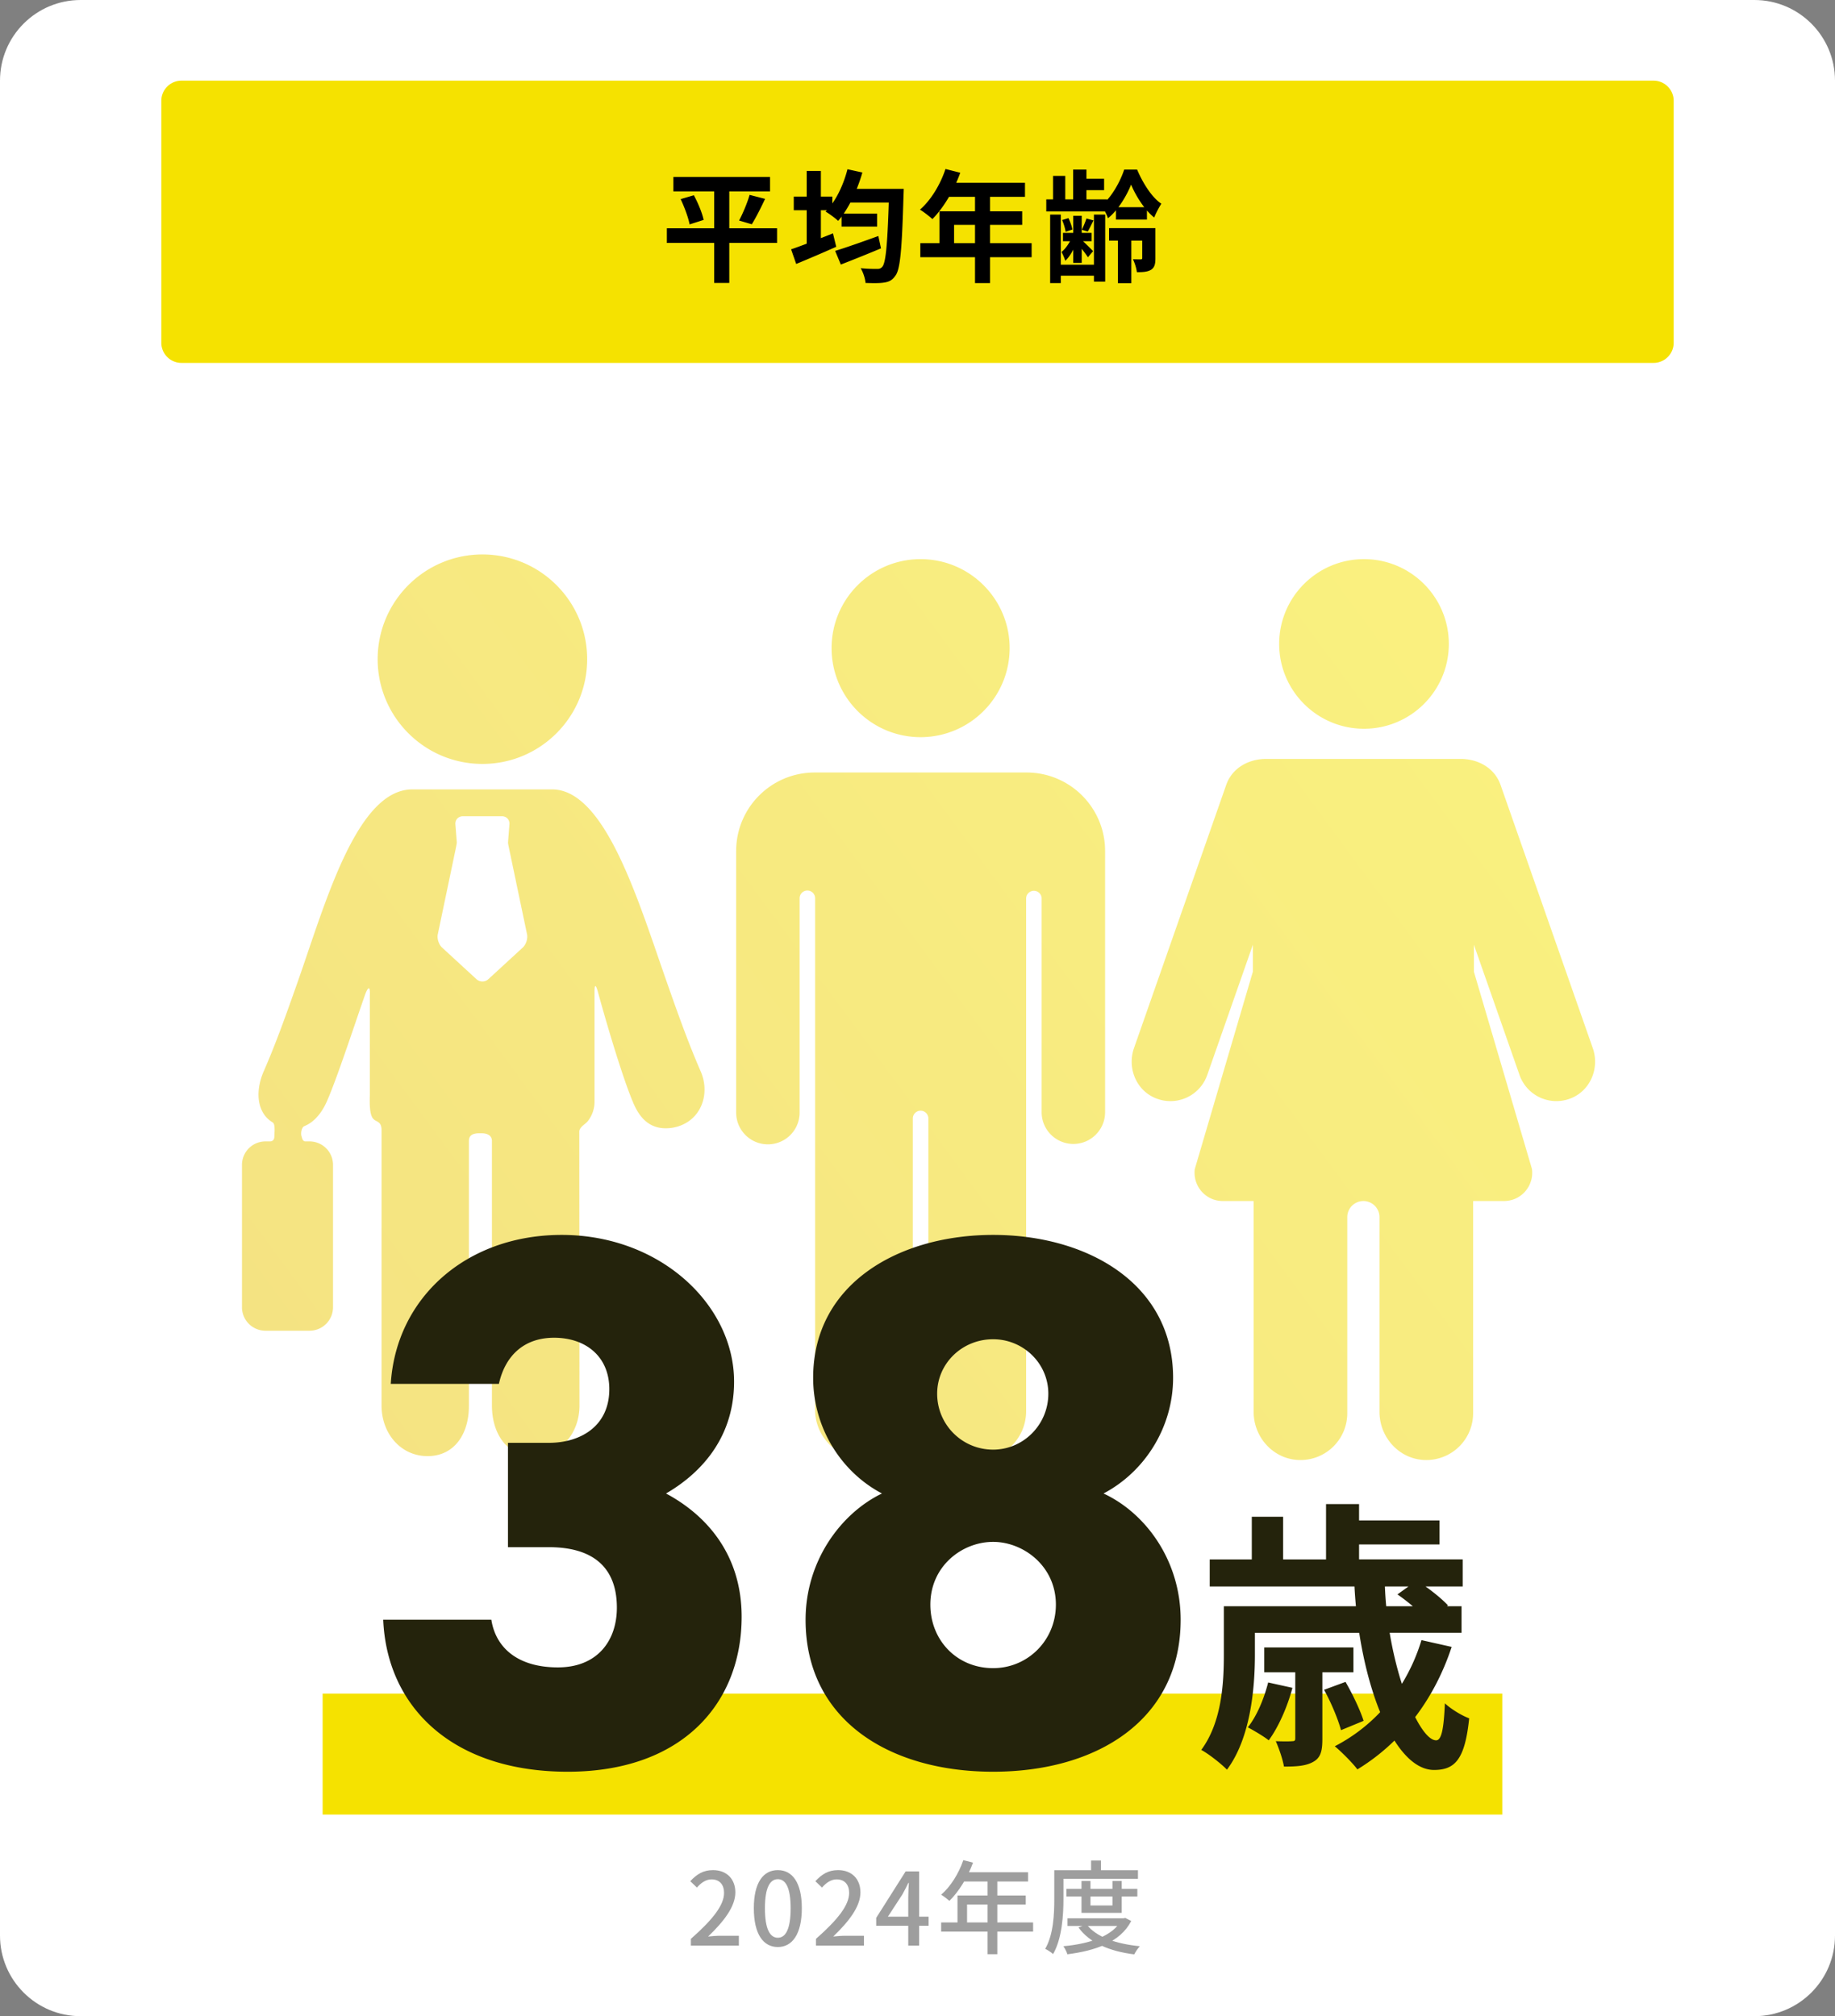 <svg width="364" height="400" fill="none" xmlns="http://www.w3.org/2000/svg"><rect width="100%" height="100%" fill="#808080" stroke="none"/><path d="M0 16C0 7.163 7.163 0 16 0h332c8.837 0 16 7.163 16 16v368c0 8.837-7.163 16-16 16H16c-8.837 0-16-7.163-16-16V16z" fill="#fff"/><path opacity=".5" fill-rule="evenodd" clip-rule="evenodd" d="M116.473 130.773c0 11.478-9.297 20.785-20.773 20.785-11.479 0-20.785-9.308-20.785-20.785C74.915 119.308 84.221 110 95.7 110c11.476 0 20.773 9.308 20.773 20.773zm15.665 63.691c2.098 5.977 4.267 12.159 6.849 18.077 1.783 4.089.416 8.843-3.662 10.629a8.143 8.143 0 01-3.231.677c-3.109 0-5.062-1.816-6.388-4.845-2.119-4.859-5.429-16.074-7.123-22.289-.218-.803-.651-1.994-.651.102v21.775c0 1.474-.52 2.83-1.383 3.9-.14.174-.353.35-.58.536-.497.409-1.057.87-1.057 1.486l.036 54.346c0 5.538-3.81 10.028-9.127 10.028s-8.24-4.519-8.24-10.057v-52.507c0-.359-.14-1.486-2.08-1.486h-.444c-1.92 0-2.042.953-2.042 1.611v52.507c0 5.538-2.884 9.932-8.201 9.932s-9.127-4.49-9.127-10.028v-54.636c0-1.256-.495-1.526-1.007-1.805-.245-.133-.495-.269-.696-.516-.704-.863-.655-3.167-.628-4.401.004-.194.007-.361.007-.493v-19.378c.125-2.504-.5-1.565-1.003-.126a841.264 841.264 0 00-1.806 5.254c-1.932 5.662-4.161 12.194-5.678 15.672-.99 2.267-2.494 4.184-4.498 4.986-.566.226-.766 1.433-.563 2.025.016.048.032.106.049.17.092.339.227.839.732.839h.82a4.656 4.656 0 014.643 4.643v28.273a4.656 4.656 0 01-4.642 4.642h-8.775A4.656 4.656 0 0148 259.365v-28.273a4.656 4.656 0 014.642-4.643h.855c.87 0 .919-.666.929-1.009.003-.132.01-.278.018-.433.042-.89.097-2.051-.35-2.321-3.282-1.98-3.428-6.378-1.782-10.145 2.482-5.67 4.566-11.582 6.591-17.324l.274-.777a600.927 600.927 0 001.815-5.295c5.073-14.939 11.046-32.531 20.797-32.531h27.729c9.587 0 15.901 18.35 21.108 33.481a766.27 766.27 0 001.504 4.345l.008.024zm-35.28-.187l6.847-6.296c.641-.589 1.019-1.768.841-2.619l-3.57-17.049c-.054-.254-.215-1.026-.201-1.201l.28-3.595a1.445 1.445 0 00-1.459-1.578h-7.805c-.87 0-1.526.71-1.459 1.578l.28 3.595c.014.175-.147.947-.2 1.201l-3.57 17.049c-.178.851.2 2.03.84 2.619l6.847 6.296c.64.589 1.689.589 2.33 0zm87.297 85.692a9.706 9.706 0 009.695 9.695c5.353-.004 9.693-4.341 9.699-9.695V178.213a1.539 1.539 0 013.076 0v42.524a6.294 6.294 0 0012.587 0v-51.921c-.009-8.586-6.967-15.544-15.552-15.553h-42.079c-8.585.01-15.543 6.967-15.552 15.553v51.921a6.293 6.293 0 1012.587 0v-42.524a1.538 1.538 0 113.076 0V279.97a9.696 9.696 0 0019.384 0v-58.115a1.54 1.54 0 013.079 0v58.114zm-19.198-151.38c0 9.754 7.907 17.66 17.66 17.66 9.75-.011 17.65-7.912 17.66-17.662-.002-9.752-7.908-17.657-17.66-17.657-9.754 0-17.66 7.906-17.66 17.659zm150.995 79.352l-18.297-52.225c-1.186-3.388-4.482-5.15-7.911-5.15h-38.592c-3.43 0-6.725 1.762-7.912 5.15l-18.297 52.225c-1.334 3.809.326 8.133 3.999 9.809a7.759 7.759 0 003.229.707 7.743 7.743 0 007.303-5.182l9.05-25.832v5.335l-11.515 39.135a5.627 5.627 0 003.031 5.772c.807.416 1.716.595 2.623.595h6.016v41.835c0 5 3.842 9.302 8.837 9.537 5.332.252 9.735-3.998 9.735-9.275v-38.9a3.196 3.196 0 116.393 0v38.637c0 5 3.843 9.303 8.837 9.538a9.286 9.286 0 009.735-9.276v-42.097h6.016c.908 0 1.816-.18 2.623-.595a5.627 5.627 0 003.031-5.772l-11.515-39.134v-5.336l9.051 25.833a7.741 7.741 0 0010.532 4.474c3.673-1.675 5.333-5.999 3.998-9.808zm-28.556-80.185c0 9.293-7.534 16.826-16.827 16.826-9.292 0-16.826-7.533-16.826-16.826s7.534-16.826 16.826-16.826c9.293 0 16.827 7.533 16.827 16.826z" fill="url(#paint0_linear_768_410)"/><path d="M32 20a4 4 0 014-4h292a4 4 0 014 4v48a4 4 0 01-4 4H36a4 4 0 01-4-4V20z" fill="#F5E200"/><path d="M212.872 33.648h2.64v6.696h-2.64v-6.696zm.024 9.168h1.68v9.336h-1.68v-9.336zm-4.008-7.92h2.424v5.184h-2.424v-5.184zm-.576 7.68h2.112V56.16h-2.112V42.576zm8.688 0h2.232v13.296H217V42.576zm4.752 3.264h2.664v10.344h-2.664V45.84zm-7.704-10.368h4.968v2.256h-4.968v-2.256zm7.32 5.64h6.144v2.448h-6.144v-2.448zM220 45.264h8.088v2.472H220v-2.472zm-9.144.936h5.688v1.656h-5.688V46.2zm-1.344 6.312h8.784v2.184h-8.784v-2.184zm-1.968-12.96h12.072v2.4h-12.072v-2.4zm3.144 4.104l1.248-.384c.36.696.672 1.632.792 2.256l-1.344.456c-.096-.648-.384-1.632-.696-2.328zm4.824-.312l1.392.384c-.408.84-.792 1.632-1.128 2.208l-1.176-.36c.312-.624.72-1.608.912-2.232zm-2.856 3.648l1.08.48c-.48 1.536-1.392 3.336-2.424 4.272-.144-.504-.48-1.272-.744-1.752.792-.624 1.656-1.872 2.088-3zm1.824.528c.432.384 1.992 1.92 2.352 2.304l-1.032 1.224c-.408-.696-1.656-2.256-2.208-2.856l.888-.672zm9.888-10.896c-.864 2.184-2.568 5.064-4.584 6.672-.264-.792-.84-1.896-1.32-2.544 1.992-1.512 3.744-4.704 4.536-7.104h2.568c1.104 2.616 2.904 5.52 4.8 6.768a18.339 18.339 0 00-1.416 2.736c-1.944-1.536-3.672-4.344-4.584-6.528zm2.208 8.64h2.616v5.952c0 1.128-.144 1.848-.864 2.304-.72.432-1.608.48-2.808.48-.096-.768-.432-1.872-.792-2.568.696.024 1.344.024 1.584.024.216 0 .264-.096.264-.288v-5.904zm-39.024-11.736l2.928.744c-1.272 3.576-3.384 7.032-5.52 9.192-.552-.504-1.776-1.464-2.472-1.872 2.16-1.872 4.032-4.944 5.064-8.064zm.504 2.736h15.264v2.784h-16.656l1.392-2.784zm-1.704 5.664h16.416v2.688h-13.512v5.04h-2.904v-7.728zm-3.792 6.312h22.08v2.784h-22.08V48.24zm10.848-10.536h2.976V56.16h-2.976V37.704zm-26.472 4.68h7.056v2.568h-7.056v-2.568zm-1.272 7.392c2.136-.648 5.448-1.824 8.568-2.952l.528 2.448a351.757 351.757 0 01-7.968 3.216l-1.128-2.712zm2.4-12.312h9.168V40.2h-9.168v-2.736zm8.304 0h2.904s-.024 1.008-.048 1.368c-.312 10.728-.648 14.616-1.608 15.864-.648.936-1.296 1.224-2.28 1.368-.864.144-2.28.12-3.648.072-.048-.816-.456-2.088-.96-2.928 1.416.144 2.688.144 3.288.144.456 0 .72-.096 1.008-.432.72-.816 1.056-4.824 1.344-14.832v-.624zm-8.256-3.888l2.952.648c-1.056 3.72-2.832 7.32-4.8 9.6-.552-.528-1.8-1.44-2.496-1.848 1.968-1.968 3.504-5.136 4.344-8.4zM157.456 39h7.656v2.712h-7.656V39zm2.568-5.088h2.808v15.96h-2.808v-15.96zm-3.096 15.552c2.088-.696 5.304-1.968 8.304-3.168l.648 2.664a316.353 316.353 0 01-7.944 3.408l-1.008-2.904zm-23.352-14.352h19.176v2.856h-19.176v-2.856zm-1.296 10.176h21.864v2.904H132.28v-2.904zm2.736-5.784l2.616-.768c.84 1.536 1.68 3.576 1.944 4.896l-2.784.888c-.24-1.296-1.008-3.408-1.776-5.016zm13.68-.84l3.072.792c-.864 1.824-1.848 3.792-2.64 5.04l-2.52-.744c.744-1.392 1.632-3.504 2.088-5.088zm-7.032-2.352h3v19.824h-3V36.312z" fill="#000"/><path d="M64 336h234v24H64v-24z" fill="#F5E200"/><path fill-rule="evenodd" clip-rule="evenodd" d="M100.765 286.25v20.7h8.1c9.15 0 13.5 4.35 13.5 12 0 6.6-3.9 11.85-11.7 11.85-7.8 0-12.3-3.75-13.2-9.45h-21.45c.75 17.4 13.8 30.15 36.6 30.15s34.5-13.65 34.5-30.75c0-12-6.6-19.95-15-24.45 5.7-3.3 13.5-10.05 13.5-22.2 0-15.15-14.55-29.1-34.2-29.1-18.9 0-32.85 12.45-33.9 29.55h21.45c1.2-5.4 4.8-9.15 10.95-9.15 6.3 0 10.95 3.75 10.95 10.2 0 7.35-5.7 10.65-12 10.65h-8.1zm74.185 10.05c-8.1 3.9-15.15 13.35-15.15 25.05 0 19.8 16.5 30.15 37.2 30.15 20.7 0 37.2-10.35 37.2-30.15 0-11.7-6.9-21.15-15.3-25.05 8.25-4.35 13.8-13.2 13.8-22.95 0-18.75-17.1-28.35-35.7-28.35s-35.7 9.6-35.7 28.35c0 9.75 5.4 18.6 13.65 22.95zM197 330.95c-7.2 0-12.45-5.55-12.45-12.6 0-7.65 6.3-12.45 12.45-12.45 6 0 12.45 4.8 12.45 12.45 0 7.05-5.55 12.6-12.45 12.6zm0-43.35c-6.15 0-11.1-4.95-11.1-11.1 0-6 4.95-10.8 11.1-10.8 6 0 10.95 4.8 10.95 10.8 0 6.15-4.95 11.1-10.95 11.1zm71.682 27.152h-28.714v-5.376h8.344v-8.456h6.216v8.456h8.512V298.4h6.552v3.248h15.96v4.76h-15.96v2.968h20.552v5.376h-7.363c1.721 1.225 3.455 2.673 4.451 3.752l-.22.168h2.908v5.264h-14.259c.61 3.673 1.458 7.121 2.422 10.13a37.005 37.005 0 003.885-8.674l5.992 1.344c-1.738 5.269-4.201 9.932-7.241 13.925 1.471 2.89 2.963 4.611 4.161 4.611 1.064 0 1.512-2.24 1.736-7.336 1.288 1.176 3.304 2.408 4.816 2.968-.84 8.232-2.856 10.248-7 10.248-2.852-.019-5.518-2.206-7.82-5.836a41.052 41.052 0 01-7.356 5.724c-.896-1.232-3.192-3.528-4.48-4.592a33.63 33.63 0 008.997-6.762c-1.821-4.466-3.253-9.915-4.152-15.75h-20.693v4.368c0 6.776-.896 16.576-5.544 22.792-1.064-1.12-3.696-3.192-5.096-3.92 4.088-5.544 4.48-13.272 4.48-18.928v-9.576h26.2a90.673 90.673 0 01-.286-3.92zm6.294 3.92h5.281a40.265 40.265 0 00-3.049-2.352l2.176-1.568h-4.668c.05 1.315.138 2.625.26 3.92zm-4.488 22.736c-.616-2.016-2.184-5.32-3.584-7.728l-4.256 1.568c1.4 2.52 2.8 5.88 3.36 8.008l4.48-1.848zm-14.112-6.552l-4.816-1.064c-.84 3.248-2.184 6.552-4.032 8.904 1.176.616 3.248 1.848 4.144 2.576 1.904-2.576 3.696-6.608 4.704-10.416zm12.096-8.008h-17.696v4.928h6.16v13.048c0 .504-.112.616-.616.616-.448.056-1.848.056-3.248 0 .616 1.4 1.344 3.472 1.624 5.04 2.464 0 4.368-.112 5.824-.952 1.512-.84 1.792-2.24 1.792-4.592v-13.16h6.16v-4.928z" fill="#24230C"/><path d="M211.533 374.74h14.08v1.52h-14.08v-1.52zm.22 5.84h11.24v1.52h-11.24v-1.52zm2.78-7.4h1.78v4.86h4.36v-4.86h1.84v6.32h-7.98v-6.32zm7.98 7.4h.36l.34-.08 1.18.62c-2.18 4.24-7.18 5.9-12.66 6.6-.14-.48-.5-1.2-.8-1.6 5.1-.46 9.84-1.96 11.58-5.28v-.26zm-6.96 1.22c1.86 2.48 5.82 3.86 10.56 4.32-.4.4-.88 1.14-1.12 1.62-4.9-.62-8.86-2.28-11.06-5.34l1.62-.6zm.88-12.68h1.96v2.86h-1.96v-2.86zm-6.38 1.92h15.68v1.7h-15.68v-1.7zm-.92 0h1.82v5.7c0 3.18-.28 7.88-2.06 10.94-.32-.32-1.12-.84-1.56-1.04 1.66-2.86 1.8-6.98 1.8-9.9v-5.7zm-18.04-2l1.92.5c-1.08 2.96-2.86 5.8-4.68 7.58-.36-.32-1.16-.94-1.64-1.22 1.86-1.6 3.48-4.18 4.4-6.86zm.02 2.4h12.82v1.84h-13.74l.92-1.84zm-1.18 4.62h13.54v1.78h-11.64v4.5h-1.9v-6.28zm-3.24 5.34h18.24v1.82h-18.24v-1.82zm9.2-9h1.94v15.3h-1.94v-15.3zM180.166 386v-9.6c0-.78.06-2.04.12-2.84h-.1c-.36.74-.76 1.52-1.18 2.28l-2.88 4.42h8.08v1.8h-10.4v-1.56l5.84-9.22h2.68V386h-2.16zm-18.306 0v-1.34c4.36-3.84 6.58-6.7 6.58-9.12 0-1.58-.84-2.68-2.48-2.68-1.16 0-2.12.72-2.9 1.62l-1.32-1.26c1.28-1.38 2.58-2.2 4.5-2.2 2.7 0 4.44 1.74 4.44 4.42 0 2.82-2.28 5.76-5.4 8.76.76-.08 1.7-.16 2.42-.16h3.68V386h-9.52zm-7.566.28c-2.9 0-4.76-2.58-4.76-7.7 0-5.08 1.86-7.56 4.76-7.56 2.88 0 4.76 2.48 4.76 7.56 0 5.12-1.88 7.7-4.76 7.7zm0-1.84c1.5 0 2.54-1.6 2.54-5.86 0-4.2-1.04-5.76-2.54-5.76s-2.56 1.56-2.56 5.76c0 4.26 1.06 5.86 2.56 5.86zM137.047 386v-1.34c4.36-3.84 6.58-6.7 6.58-9.12 0-1.58-.84-2.68-2.48-2.68-1.16 0-2.12.72-2.9 1.62l-1.32-1.26c1.28-1.38 2.58-2.2 4.5-2.2 2.7 0 4.44 1.74 4.44 4.42 0 2.82-2.28 5.76-5.4 8.76.76-.08 1.7-.16 2.42-.16h3.68V386h-9.52z" fill="#9E9E9E"/><defs><linearGradient id="paint0_linear_768_410" x1="289.69" y1="148.843" x2="65.794" y2="313.909" gradientUnits="userSpaceOnUse"><stop stop-color="#F5E200"/><stop offset="1" stop-color="#EAC606"/></linearGradient></defs></svg>